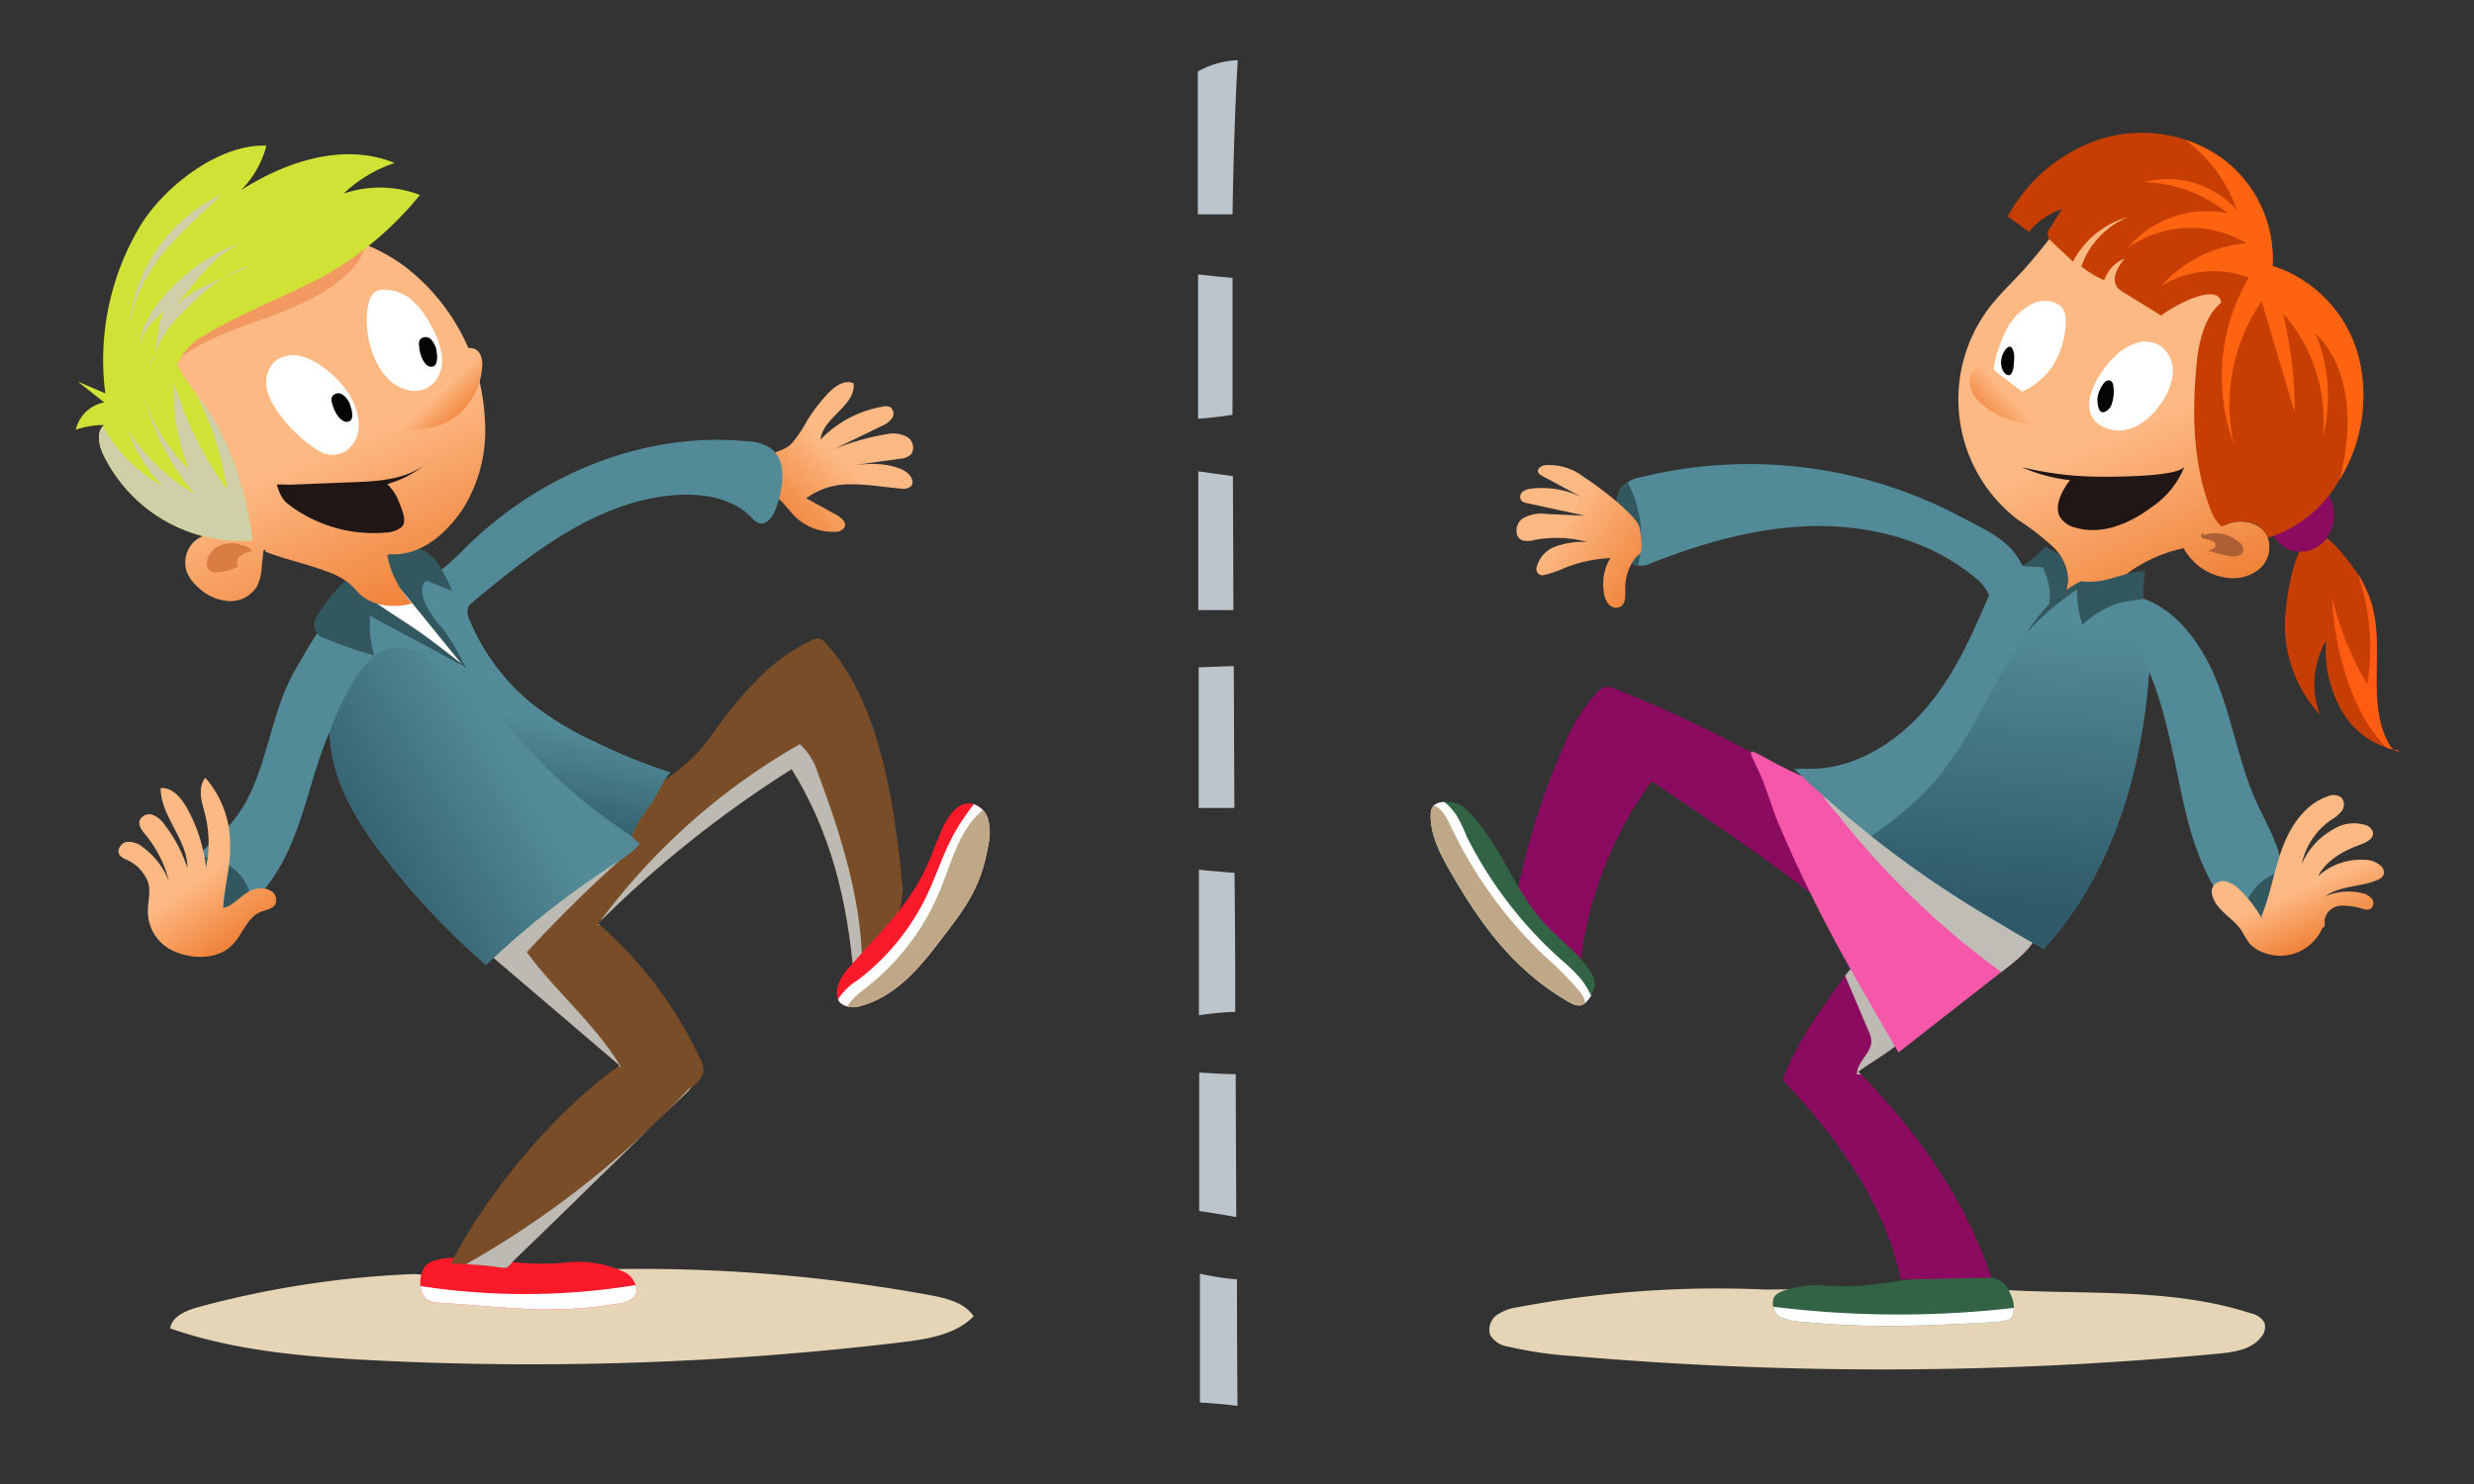 <svg xmlns="http://www.w3.org/2000/svg" xmlns:xlink="http://www.w3.org/1999/xlink" viewBox="0 0 300 180">
  <rect x="0" y="0" width="300" height="180" fill="#333333" stroke="none"/>
  <defs>
    <linearGradient id="linear-gradient" x1="39.25" y1="54.66" x2="47.58" y2="73.72" gradientUnits="userSpaceOnUse">
      <stop offset="0" stop-color="#fdb984"/>
      <stop offset="1" stop-color="#f0833a"/>
    </linearGradient>
    <clipPath id="clip-path">
      <path id="_Clipping_Path_" data-name="&lt;Clipping Path&gt;" d="M69.12,153.09a13,13,0,0,1,6.33,1.09,2.66,2.66,0,0,1,1.75,2.4c0,.72-1,1.34-1.72,1.46-8.62,1.48-13.51.52-21.87,0-1.17-.07-1.82-.08-2.38-1.12s-.24-3.13.75-3.71c2.44-1.42,9.25-.21,9.83-.17A32.75,32.75,0,0,0,69.12,153.09Z" fill="#fb1a2a"/>
    </clipPath>
    <linearGradient id="linear-gradient-2" x1="102.59" y1="56.26" x2="95.06" y2="63.96" xlink:href="#linear-gradient"/>
    <clipPath id="clip-path-2">
      <path id="_Clipping_Path_2" data-name="&lt;Clipping Path&gt;" d="M58.22,114.79l16.91,14.44c-7.91,5.63-16,15.38-20.48,24.05a45.44,45.44,0,0,1,6.5.51c.49.07.81-.58,1.17-.93,7-6.69,14.88-14.58,21.93-21.27A2.92,2.92,0,0,0,85.31,130a2.84,2.84,0,0,0-.38-1.53A49.83,49.83,0,0,0,72.53,112,136.27,136.27,0,0,1,96,93.29c4.7,7.54,6.74,15.88,7.5,24.76,3.39-2.32,3.22-1.41,5.17-5.05.46-.87.06-.37.17-1.35a30.52,30.52,0,0,0,.65-3.78c-1-9.69-2.52-22.42-9.39-29.89a1.56,1.56,0,0,0-.69-.51,1.54,1.54,0,0,0-1,.21,23.32,23.32,0,0,0-5.55,3.73,50.06,50.06,0,0,0-6.73,8c-3.68,5.1-9.76,7.71-16.34,11.84.37.17-1.81,6.22-2.21,6.15" fill="#784d27"/>
    </clipPath>
    <clipPath id="clip-path-3">
      <path id="_Clipping_Path_3" data-name="&lt;Clipping Path&gt;" d="M49.66,71c0-.21-.39,0-.29.19s.14-.11.34-.16c2.53-.62,4.62-2.46,6.46-4.32,9-9.08,21.85-14.44,34.49-13.18a5.66,5.66,0,0,1,2.7.77c2.12,1.46,1.64,4.72.8,7.18-.34,1-1.08,2.23-2.1,2a2.53,2.53,0,0,1-1-.78c-2.29-2.28-5.77-2.87-9-2.66-9.43.62-17.44,6.9-24.74,13a1.94,1.94,0,0,0-.57.63,1.92,1.92,0,0,0,.16,1.5,26,26,0,0,0,7.73,10.32A38.29,38.29,0,0,0,72.15,90a65.54,65.54,0,0,0,9.12,3.69c-1.23,1.5-1.73,3.19-3,4.69a12.72,12.72,0,0,0-1.66,3,2.36,2.36,0,0,0,1,.91,10.32,10.32,0,0,1-2,1.76,106.56,106.56,0,0,0-16.7,13,94.86,94.86,0,0,1-11.85-12.48c-3.64-4.61-7-9.94-7.07-15.84-1.62,3.69-2.49,7.67-3.84,11.48s-3.3,7.56-6.52,10c-1.74,1.3-4.26,2.1-6,.78s-1.56-4.27-.34-6.17,3.15-3.21,4.66-4.89c4.4-4.92,4.5-12.88,7.81-18.61,1.82-3.15,3.32-6,6-8.42,3.08-.19,5.6,1.73,8.15,3.49,2.31,1.6,4.06,2.84,6.31,4.57A88.33,88.33,0,0,0,49.66,71Z" fill="#528a98"/>
    </clipPath>
    <linearGradient id="New_Gradient_Swatch" data-name="New Gradient Swatch" x1="63.5" y1="100.71" x2="66.29" y2="87.29" gradientUnits="userSpaceOnUse">
      <stop offset="0" stop-color="#2f5a6a"/>
      <stop offset="1" stop-color="#538c98"/>
    </linearGradient>
    <linearGradient id="New_Gradient_Swatch-2" x1="42.6" y1="107.86" x2="64.13" y2="94.84" xlink:href="#New_Gradient_Swatch"/>
    <linearGradient id="linear-gradient-3" x1="47.2" y1="-139.36" x2="50.74" y2="-131.29" gradientTransform="translate(4.15 252.49) rotate(-11.01)" xlink:href="#linear-gradient"/>
    <clipPath id="clip-path-4">
      <path id="_Clipping_Path_4" data-name="&lt;Clipping Path&gt;" d="M102.46,117.94c-.84,1.13-1.51,2.9-.44,3.81a2.63,2.63,0,0,0,2.39.24c3.83-1,6.74-4.16,9.16-7.33,3.34-4.37,5.35-6.74,6.27-12.19a6.58,6.58,0,0,0,0-3,2.73,2.73,0,0,0-2-2c-1.8-.29-3,1.72-3.74,3.41-1.44,3.44-1.72,4.71-3.79,7.82C108.07,112.06,105,114.88,102.46,117.94Z" fill="#fb1a2a"/>
    </clipPath>
    <clipPath id="clip-path-5">
      <path id="_Clipping_Path_5" data-name="&lt;Clipping Path&gt;" d="M27.13,65l-.12,0a3.44,3.44,0,0,0-3.56.78,3.53,3.53,0,0,0-.79,3.6A5,5,0,0,0,24,71.22a6,6,0,0,0,3.69,1.69,3.78,3.78,0,0,0,3.49-1.82,6.38,6.38,0,0,0,.57-2.51L31.93,67c0-.13,0-.29.17-.32s.17.24,0,.2c2.49,1,5,1.47,7.54,2.44a9.4,9.4,0,0,1,2.48,1.26c.6.48,1.09,1.09,1.66,1.61,1.55,1.37,4.21,1.59,6.19,1a11.61,11.61,0,0,1-3-5.8c0-.14,0,0,.15-.11s.22-.09.09-.07c3.7.3,6.85-2.38,8.92-5.49A17.87,17.87,0,0,0,58.8,51a24.88,24.88,0,0,0-9.74-18.7,21.6,21.6,0,0,0-20.53-2.78A19.79,19.79,0,0,0,16.39,46.16C16,53.43,20.45,62.23,27.13,65Z" fill="url(#linear-gradient)"/>
    </clipPath>
    <clipPath id="clip-path-6">
      <path id="_Clipping_Path_6" data-name="&lt;Clipping Path&gt;" d="M30.64,65.55A18.53,18.53,0,0,1,12.51,55.1c-.54-1.16-.86-2.76.13-3.56a11.29,11.29,0,0,0-3.45.58,4.37,4.37,0,0,1,3.45-3.31l-3.2-2.53,3.33,1.43A31.62,31.62,0,0,1,17,27.41c2.94-4.86,9.67-10,15.31-9.74a12.1,12.1,0,0,1-3.07,5.39c5.53-3.54,12.55-5.79,18.61-3.29a16.29,16.29,0,0,0-6.17,3.71,13.58,13.58,0,0,1,9.24.17,40.41,40.41,0,0,1-12.14,10.1c-4.16,2.15-8.54,3.87-12.64,6.14-2.15,1.19-3.46,1.91-4.63,4.26-.13.26,1.37,2.44,3,4.62C28,53.39,29.84,59.8,30.64,65.55Z" fill="#d0e235"/>
    </clipPath>
    <linearGradient id="linear-gradient-5" x1="56.09" y1="50.66" x2="53.25" y2="47.66" gradientUnits="userSpaceOnUse">
      <stop offset="0" stop-color="#f0833a"/>
      <stop offset="1" stop-color="#fdb984"/>
    </linearGradient>
    <linearGradient id="linear-gradient-6" x1="257.77" y1="51.98" x2="266.51" y2="71.95" xlink:href="#linear-gradient"/>
    <linearGradient id="linear-gradient-7" x1="240.54" y1="51.13" x2="243.84" y2="48.16" xlink:href="#linear-gradient-5"/>
    <clipPath id="clip-path-7">
      <path id="_Clipping_Path_7" data-name="&lt;Clipping Path&gt;" d="M277.08,75.6a16,16,0,0,0,4.23,11.08,10.55,10.55,0,0,1,.74-8.95A14.91,14.91,0,0,0,284,86.28a9.81,9.81,0,0,0,7,4.79c-.51.21-1-.31-1.29-.79-2.84-5-.51-11.46-2.11-17a14.25,14.25,0,0,0-2.54-4.82c-.75-1-2.68-3.61-4-3.58C278.05,64.95,277.09,73.48,277.08,75.6Z" fill="#c73e02"/>
    </clipPath>
    <clipPath id="clip-path-8">
      <path id="_Clipping_Path_8" data-name="&lt;Clipping Path&gt;" d="M268.21,62.2a4.77,4.77,0,0,0,.79,1.27c.22.26.37.41.43.38a4.76,4.76,0,0,1,4-.31,2.54,2.54,0,0,1,1,.75c.34.38.61.92.65.91a15,15,0,0,0,8.41-6.68A19.4,19.4,0,0,0,286,43.25a15.83,15.83,0,0,0-10.42-11,15.18,15.18,0,0,0-6.28-13.16,16.82,16.82,0,0,0-14.43-2.27,19.77,19.77,0,0,0-11.41,9.43l2.57,1.87a8.73,8.73,0,0,1,4-2.75l-1.44,2.29a1.45,1.45,0,0,0-.3.8,1.45,1.45,0,0,0,.56.9l2.52,2.38a10.85,10.85,0,0,1,6.72-5.43,10.07,10.07,0,0,0-5.7,6A12,12,0,0,0,255.16,34a4.42,4.42,0,0,1,2.48-2.65c-.84,1-1.7,2.51-.87,3.53a2.85,2.85,0,0,0,.76.6l4.57,2.81c0-.26,6.7-4.44,7.25-1.62,0,.21-2.43,1.33-3,7.55S265.93,56.54,268.21,62.2Z" fill="#c73e02"/>
    </clipPath>
    <clipPath id="clip-path-9">
      <path id="_Clipping_Path_9" data-name="&lt;Clipping Path&gt;" d="M221.08,155.92a10.81,10.81,0,0,0-2.46.08c-1.93.3-3.43.77-3.58,1.56a2.06,2.06,0,0,0,.8,2.19,10,10,0,0,0,3.34.63c7.78.75,14.44.43,22.26,0,2.53-.12,2.53-.5,2.66-.94a3.58,3.58,0,0,0-.1-2c-.66-1.67-.93-1.93-2.35-2.46a8.94,8.94,0,0,0-4-.46C231.44,154.82,227.4,156.4,221.08,155.92Z" fill="#316344"/>
    </clipPath>
    <clipPath id="clip-path-10">
      <path id="_Clipping_Path_10" data-name="&lt;Clipping Path&gt;" d="M216.32,131.17c6.4,6.69,12.29,14.9,14.16,24,4.18,0,6.86-.13,11-.18-3.24-9.77-9.23-18-16.14-25,1.11-.83,3.08-2,4.19-2.86a1.59,1.59,0,0,0,.63-.71c.13-.41,3.54-2.9,3.34-3.28A54,54,0,0,0,230,116.7c-1.78-2.38-4.83-.27-6.12,1.47-1.48,2-4.35,6-5.41,8C218.16,126.7,215.91,130.74,216.32,131.17Z" fill="#8a0b5f"/>
    </clipPath>
    <clipPath id="clip-path-11">
      <path id="_Clipping_Path_11" data-name="&lt;Clipping Path&gt;" d="M193.17,120.25a1.76,1.76,0,0,1-.4.78,4.93,4.93,0,0,1-.46.55c-.7.71-1.49.3-2.35-.21-6.56-3.87-10.53-9.45-14.17-15.79-1.21-2.11-2.35-4.37-2.3-6.76a1.69,1.69,0,0,1,.22-.92c.66-1,3-.74,3.9.09,4.58,4.35,5.9,10.31,10.38,14.75,1.15,1.14,2.91,2.6,3.92,3.84s1.43,1.74,1.51,2.91" fill="#316344"/>
    </clipPath>
    <clipPath id="clip-path-12">
      <path id="_Clipping_Path_12" data-name="&lt;Clipping Path&gt;" d="M230.21,127.66l13.28-10.39c1.68-1.32,3.49-2.83,3.84-5a2,2,0,0,0-.28-1.58,2.55,2.55,0,0,0-.6-.51q-9.65-6.59-19.54-12.81a7.93,7.93,0,0,0-2.12-1.05c-.76-.2-.7-1.07-1.48-1.11a16,16,0,0,1-4.45-.92,47.41,47.41,0,0,1-4.7-2.33c-2.51-1.34-2.16-1.17-.74,1.92.72,1.56,1.38,3.84,2,5.43a171.93,171.93,0,0,0,9,18.28C226.34,121,228.28,124.33,230.21,127.66Z" fill="#f557a9"/>
    </clipPath>
    <clipPath id="clip-path-13">
      <path id="_Clipping_Path_13" data-name="&lt;Clipping Path&gt;" d="M217.66,93.35A130,130,0,0,0,240.8,111c2.13,1.27,4.71,2.85,6.92,4,.18.09.27.12.25,0s0-.27,0-.09c8.19-8.92,11.85-21.59,12.65-33.74,0-.15,0-.34-.14-.4s-.23.25-.08.22c2.12,4.79,3.11,10.53,4.21,15.66s2.73,10.36,6.27,14.2a3.35,3.35,0,0,0,1.76,1.18,2.69,2.69,0,0,0,2.13-.74c1.95-1.66,2.33-4.61,1.75-7.12s-1.93-4.75-3-7.1c-1.94-4.42-2.75-9.25-4.45-13.77s-4.59-8.95-9.06-10.67c-1.64-.63-2.95-1.28-4.28-1.82-1.15-.47-1.19.51-2.59.25-.45-.08-3.71,1.84-4.08,1.71-.18-.07,1.4-3.67,1.11-3.71-.92-.13-3.45-.4-4.42-.39-.23,0-.52,0-.62-.23-1.41-3-4.52-4.24-7.45-5.8A54.69,54.69,0,0,0,199,57.88a4,4,0,0,0-2.41,1.29,3.57,3.57,0,0,0-.53,1.67,11.68,11.68,0,0,0,1.1,6.45,2.45,2.45,0,0,0,1,1.2,2.74,2.74,0,0,0,2.16-.22c6.4-2.51,13.14-4.41,20-4.46s13.91,1.85,19.2,6.27A5.13,5.13,0,0,1,241,71.81c.07.15.16.34.33.35s.2-.33,0-.28C239.13,77,237,82,233.26,86.23s-9,7.33-14.57,7c-.13,0-1.21.09-1.27,0S217.57,93.26,217.66,93.35Z" fill="#528a98"/>
    </clipPath>
    <linearGradient id="New_Gradient_Swatch-3" x1="240.65" y1="109.14" x2="243.32" y2="74.97" xlink:href="#New_Gradient_Swatch"/>
    <linearGradient id="linear-gradient-8" x1="189.16" y1="63.62" x2="199.78" y2="70.54" xlink:href="#linear-gradient"/>
    <linearGradient id="linear-gradient-9" x1="279.25" y1="107.68" x2="281.96" y2="113.89" xlink:href="#linear-gradient"/>
  </defs>
  <title>afstandsleg2</title>
  <g style="isolation: isolate">
    <g id="Layer_1" data-name="Layer 1">
      <g>
        <path d="M50.31,154.53a117.54,117.54,0,0,0-26.21,4c-1.51.41-3.28,1.14-3.46,2.6,7.79,2.71,16.2,3.43,24.51,3.86a378.07,378.07,0,0,0,64.09-2.17c3.19-.38,6.66-.93,8.82-3.16-1.07-1.66-3.33-2.21-5.36-2.58a194.71,194.71,0,0,0-56.32-2" fill="#e5d4b5"/>
        <path d="M42,75.61a15.47,15.47,0,0,1,8.22-5.69.6.6,0,0,1,.42,0,.62.62,0,0,1,.23.24l3.78,5.93a56.68,56.68,0,0,1,5,9,2.61,2.61,0,0,1-1.95-.43,43.57,43.57,0,0,0-18.36-4.79" fill="#fff"/>
        <g>
          <path id="_Clipping_Path_14" data-name="&lt;Clipping Path&gt;" d="M69.12,153.09a13,13,0,0,1,6.33,1.09,2.66,2.66,0,0,1,1.75,2.4c0,.72-1,1.34-1.72,1.46-8.62,1.48-13.51.52-21.87,0-1.17-.07-1.82-.08-2.38-1.12s-.24-3.13.75-3.71c2.44-1.42,9.25-.21,9.83-.17A32.75,32.75,0,0,0,69.12,153.09Z" fill="#fb1a2a"/>
          <g clip-path="url(#clip-path)">
            <path d="M49,155.66a83.18,83.18,0,0,0,28.68.11c.58,1.48,1.37,2.82,1.25,4.41a52.32,52.32,0,0,1-7.9,1c-4,.33-8,1-12.1,1s-8.24-.76-11.55-3.11c-.15-.1-.31-.24-.29-.42s.33-.26.35-.08" fill="#fff"/>
          </g>
        </g>
        <path d="M96,53.79a15.7,15.7,0,0,0,1.83-2.7,21,21,0,0,1,2.54-3.33c.82-.88,2-1.75,3.13-1.27.33,2.71-3.72,4.11-4,6.83a13.63,13.63,0,0,1,7.55-4,1.35,1.35,0,0,1,.92.07,1,1,0,0,1,.18,1.37,2.87,2.87,0,0,1-1.22.9l-5.79,2.82a29.23,29.23,0,0,1,6.47-1.83A3.55,3.55,0,0,1,110,53a1.49,1.49,0,0,1,.47,2.12,2.18,2.18,0,0,1-1.36.53l-7.26,1c2.56-.38,5.3-.74,7.65.36.78.37,1.55,1.38.93,2a1.45,1.45,0,0,1-1.14.25c-2-.15-3.95-.52-5.93-.51a8.9,8.9,0,0,0-5.6,1.69l3.65,2c.58.32,1.27.9,1,1.51a1.23,1.23,0,0,1-1.13.55,6.58,6.58,0,0,1-4.92-1.89c-.67-.66-1.19-1.47-1.92-2.08a2.56,2.56,0,0,0-2.6-.59c0-1.27.31-3.52,1.28-4.47C93.92,54.67,95.15,54.7,96,53.79Z" fill="url(#linear-gradient-2)"/>
        <g>
          <path id="_Clipping_Path_15" data-name="&lt;Clipping Path&gt;" d="M58.22,114.79l16.91,14.44c-7.91,5.63-16,15.38-20.48,24.05a45.44,45.44,0,0,1,6.5.51c.49.07.81-.58,1.17-.93,7-6.69,14.88-14.58,21.93-21.27A2.92,2.92,0,0,0,85.31,130a2.84,2.84,0,0,0-.38-1.53A49.83,49.83,0,0,0,72.53,112,136.27,136.27,0,0,1,96,93.29c4.7,7.54,6.74,15.88,7.5,24.76,3.39-2.32,3.22-1.41,5.17-5.05.46-.87.06-.37.17-1.35a30.52,30.52,0,0,0,.65-3.78c-1-9.69-2.52-22.42-9.39-29.89a1.56,1.56,0,0,0-.69-.51,1.54,1.54,0,0,0-1,.21,23.32,23.32,0,0,0-5.55,3.73,50.06,50.06,0,0,0-6.73,8c-3.68,5.1-9.76,7.71-16.34,11.84.37.17-1.81,6.22-2.21,6.15" fill="#784d27"/>
          <g clip-path="url(#clip-path-2)">
            <path d="M77.46,102.33a11.18,11.18,0,0,0-3.54-1.59c-3,2.36-6.7,3.73-10,5.71a31.56,31.56,0,0,0-10.34,10.06l.71-.39c.7,2.53,2.16,3.74,4.35,5.16l.77-.86-.06.13a40.7,40.7,0,0,0,15.95,8.88c-3.07-5.18-7.88-9.09-11.41-13.94A163.48,163.48,0,0,1,77.46,102.33Z" fill="#bcbab3" style="mix-blend-mode: multiply"/>
            <path d="M104.32,121.58c1.09-9.37-1.81-18.91-5.12-27.74A8,8,0,0,0,97,90.26a78.26,78.26,0,0,0-24.52,21.89c7.64,1.25,15.3,2.95,22.94,4.2" fill="#bcbab3" style="mix-blend-mode: multiply"/>
            <path d="M83.77,131.8a113.15,113.15,0,0,1-29.28,22.66h8.4a5.1,5.1,0,0,0,1.73-.2,5.15,5.15,0,0,0,1.62-1.12l12-10.86" fill="#bcbab3" style="mix-blend-mode: multiply"/>
          </g>
        </g>
        <g>
          <path id="_Clipping_Path_16" data-name="&lt;Clipping Path&gt;" d="M49.66,71c0-.21-.39,0-.29.19s.14-.11.34-.16c2.53-.62,4.62-2.46,6.46-4.32,9-9.08,21.85-14.44,34.49-13.18a5.66,5.66,0,0,1,2.7.77c2.12,1.46,1.64,4.72.8,7.18-.34,1-1.08,2.23-2.1,2a2.53,2.53,0,0,1-1-.78c-2.29-2.28-5.77-2.87-9-2.66-9.43.62-17.44,6.9-24.74,13a1.94,1.94,0,0,0-.57.63,1.92,1.92,0,0,0,.16,1.5,26,26,0,0,0,7.73,10.32A38.29,38.29,0,0,0,72.15,90a65.54,65.54,0,0,0,9.12,3.69c-1.23,1.5-1.73,3.19-3,4.69a12.72,12.72,0,0,0-1.66,3,2.36,2.36,0,0,0,1,.91,10.32,10.32,0,0,1-2,1.76,106.56,106.56,0,0,0-16.7,13,94.86,94.86,0,0,1-11.85-12.48c-3.64-4.61-7-9.94-7.07-15.84-1.62,3.69-2.49,7.67-3.84,11.48s-3.3,7.56-6.52,10c-1.74,1.3-4.26,2.1-6,.78s-1.56-4.27-.34-6.17,3.15-3.21,4.66-4.89c4.4-4.92,4.5-12.88,7.81-18.61,1.82-3.15,3.32-6,6-8.42,3.08-.19,5.6,1.73,8.15,3.49,2.31,1.6,4.06,2.84,6.31,4.57A88.33,88.33,0,0,0,49.66,71Z" fill="#528a98"/>
          <g clip-path="url(#clip-path-3)">
            <path d="M20.9,105.66c0-.85.94-1.37,1.76-1.56a6.62,6.62,0,0,1,6.71,2.33,5.47,5.47,0,0,1-.41,6.93,4.48,4.48,0,0,1-6.58-.53" fill="#33575f"/>
            <path d="M78.65,102.7a68.12,68.12,0,0,1-28-32.81L85,90.06l0-.81a19,19,0,0,1-2.36,6.32C81.37,97.78,79.9,100.49,78.65,102.7Z" fill="url(#New_Gradient_Swatch)"/>
            <path d="M38.43,94.74a34.14,34.14,0,0,1,4.38-12c1.15-1.93,2.77-3.91,5-4.14a7.31,7.31,0,0,1,4.61,1.6C62.26,86.76,68.55,98.09,79,103.51A111.08,111.08,0,0,0,57,125.75,112,112,0,0,1,45.41,114.5" fill="url(#New_Gradient_Swatch-2)"/>
          </g>
        </g>
        <path d="M27.9,102.34a12.16,12.16,0,0,0-3-8c-1,1.22-.42,3,0,4.55a14.32,14.32,0,0,1,.08,6.33A19.22,19.22,0,0,0,22.66,98c-.69-1.24-1.78-2.53-3.18-2.41,0,3.45,3.27,6.24,3.24,9.68A17.44,17.44,0,0,0,20,100.09a3.23,3.23,0,0,0-1.47-1.25,1.26,1.26,0,0,0-1.6.71c-.17.62.31,1.22.72,1.71a14.24,14.24,0,0,1,2.85,5.68,9.23,9.23,0,0,0-3.17-4.17,2.59,2.59,0,0,0-2-.64c-.69.14-1.23,1-.81,1.6a1.77,1.77,0,0,0,.66.47A4.92,4.92,0,0,1,18,107.14c.28,1.14-.09,2.33-.07,3.5A5.29,5.29,0,0,0,20.37,115a6.8,6.8,0,0,0,1.59.7c2.11.65,4.65.5,6.2-1.08,1.25-1.26,1.79-3.31,3.42-4,.64-.26,1.45-.33,1.8-.93a1.3,1.3,0,0,0-.51-1.63,2.52,2.52,0,0,0-1.81-.25c-1.51.26-2.84,2.28-4,2.28C27.22,107.47,28,105,27.9,102.34Z" fill="url(#linear-gradient-3)"/>
        <g>
          <path id="_Clipping_Path_17" data-name="&lt;Clipping Path&gt;" d="M102.46,117.94c-.84,1.13-1.51,2.9-.44,3.81a2.63,2.63,0,0,0,2.39.24c3.83-1,6.74-4.16,9.16-7.33,3.34-4.37,5.35-6.74,6.27-12.19a6.58,6.58,0,0,0,0-3,2.73,2.73,0,0,0-2-2c-1.8-.29-3,1.72-3.74,3.41-1.44,3.44-1.72,4.71-3.79,7.82C108.07,112.06,105,114.88,102.46,117.94Z" fill="#fb1a2a"/>
          <g clip-path="url(#clip-path-4)">
            <path d="M112.55,108.27A28.28,28.28,0,0,1,104,118.89a7.75,7.75,0,0,0-2.41,2.36,2.29,2.29,0,0,0,.6,3,2.8,2.8,0,0,0,1.44.23c5.37-.2,10-4,13.18-8.35a34.22,34.22,0,0,0,5.86-13.67,10.63,10.63,0,0,0,.1-4.47c-.33-1.35-1.32-3-2.75-3.21-1.27,2-2.85,3.8-4.05,5.86C114.54,103.06,113.71,105.76,112.55,108.27Z" fill="#fff"/>
            <path d="M120.34,97.52c-3.67,1.9-4.76,6.53-6.32,10.38a28.9,28.9,0,0,1-8.88,11.81c-1.26,1-2.74,2.1-2.84,3.71A18.14,18.14,0,0,0,119.78,111c1.28-4.08,1.08-8.46.85-12.73a1.79,1.79,0,0,0,2.53,1.29,3,3,0,0,0,1.48-2.81,2.38,2.38,0,0,0-.26-1.13,1.64,1.64,0,0,0-2.44-.39" fill="#bea887"/>
          </g>
        </g>
        <path d="M44.86,74.64a14.41,14.41,0,0,0,.51,4.85,50.71,50.71,0,0,1-6.22-2.16A1.65,1.65,0,0,1,38.31,75,17.63,17.63,0,0,1,48.5,66.65a4.49,4.49,0,0,1,1.9-.25,4.65,4.65,0,0,1,3,2.46,18.93,18.93,0,0,1,1.45,2.83l-3.1-1.26c-.93.61-.54,2-.08,3a12,12,0,0,0,2,2.78,26.14,26.14,0,0,1,2.83,4.88l-.88-1c-2.23-2.7-5.15-6.38-7.17-8.78a7.52,7.52,0,0,0-2.71,1.91c1.7,1.2,4,2.57,6.19,4.19,1.19.87,3.26,2.48,4.25,3.26.34.27-.15,0,.15.29C54.75,79.86,44.85,74.8,44.86,74.64Z" fill="#33575f"/>
        <g>
          <path id="_Clipping_Path_18" data-name="&lt;Clipping Path&gt;" d="M27.13,65l-.12,0a3.44,3.44,0,0,0-3.56.78,3.53,3.53,0,0,0-.79,3.6A5,5,0,0,0,24,71.22a6,6,0,0,0,3.69,1.69,3.78,3.78,0,0,0,3.49-1.82,6.38,6.38,0,0,0,.57-2.51L31.93,67c0-.13,0-.29.17-.32s.17.24,0,.2c2.49,1,5,1.47,7.54,2.44a9.4,9.4,0,0,1,2.48,1.26c.6.48,1.09,1.09,1.66,1.61,1.55,1.37,4.21,1.59,6.19,1a11.61,11.61,0,0,1-3-5.8c0-.14,0,0,.15-.11s.22-.09.09-.07c3.7.3,6.85-2.38,8.92-5.49A17.87,17.87,0,0,0,58.8,51a24.88,24.88,0,0,0-9.74-18.7,21.6,21.6,0,0,0-20.53-2.78A19.79,19.79,0,0,0,16.39,46.16C16,53.43,20.45,62.23,27.13,65Z" fill="url(#linear-gradient)"/>
          <g clip-path="url(#clip-path-5)">
            <path d="M18.64,46.58c2.56-3.56,6.74-5.5,10.83-7s8.37-2.84,11.76-5.6a9.09,9.09,0,0,0,3.55-5.54c-3.87,1.48-8.26,2.58-12.13,4.05A38.7,38.7,0,0,0,23.39,37C20.61,39,19.14,43.15,18.64,46.58Z" fill="#f19960"/>
          </g>
        </g>
        <path d="M32.41,47.35A3.61,3.61,0,0,1,33.16,44a3.49,3.49,0,0,1,3.1-.84,7.36,7.36,0,0,1,3,1.44c2.16,1.59,4,3.89,4.23,6.58.24,2.89-2.33,5-4.9,3.47C36.27,53.25,33.06,50,32.41,47.35Z" fill="#fff"/>
        <path d="M44.71,36.77a2.23,2.23,0,0,1,.73-1.33,1.87,1.87,0,0,1,1-.3,5.13,5.13,0,0,1,3.68,1.43,11.17,11.17,0,0,1,2.35,3.3,9.47,9.47,0,0,1,1.11,3.28,4.17,4.17,0,0,1-.94,3.25,3.18,3.18,0,0,1-2.64,1C45.52,46.9,43.82,40.39,44.71,36.77Z" fill="#fff"/>
        <path d="M42.43,49a2.61,2.61,0,0,0-.94-1.17.89.89,0,0,0-1.27.38,1.3,1.3,0,0,0,.07.75,4.14,4.14,0,0,0,.8,1.65c.42.45.85.75,1.41.41.3-.34.2-.76.18-1.16" fill="#020303" fill-rule="evenodd"/>
        <path d="M52.92,42.43a2.63,2.63,0,0,0-.72-1.32.89.89,0,0,0-1.31.14,1.3,1.3,0,0,0-.06.75,4.16,4.16,0,0,0,.5,1.76c.33.52.71.89,1.31.65.35-.28.33-.72.38-1.11" fill="#020303" fill-rule="evenodd"/>
        <path d="M42.81,58.49l-7.71.3c-.25,0-1.28-.06-1.53,0a7,7,0,0,0,.54,1.38,2.84,2.84,0,0,0,.86,1,17,17,0,0,0,12,3.41A3.13,3.13,0,0,0,48.61,64c.77-.61.26-1.87-.1-2.79a6.36,6.36,0,0,0-1.55-2.5,12.7,12.7,0,0,0,5.31-3C49.81,58.16,46.06,58.37,42.81,58.49Z" fill="#211616"/>
        <path d="M29.14,66a4.14,4.14,0,0,0-2.53.2,2.56,2.56,0,0,0-1.52,2,1.09,1.09,0,0,0,.42,1.08,1.25,1.25,0,0,0,.64.12,5.86,5.86,0,0,0,2.73-.69,1,1,0,0,1,.31-1.33,3,3,0,0,1,1.39-.49A1.65,1.65,0,0,0,29,66.14" fill="#d97c44"/>
        <g>
          <path id="_Clipping_Path_19" data-name="&lt;Clipping Path&gt;" d="M30.64,65.55A18.53,18.53,0,0,1,12.51,55.1c-.54-1.16-.86-2.76.13-3.56a11.29,11.29,0,0,0-3.45.58,4.37,4.37,0,0,1,3.45-3.31l-3.2-2.53,3.33,1.43A31.62,31.62,0,0,1,17,27.41c2.94-4.86,9.67-10,15.31-9.74a12.1,12.1,0,0,1-3.07,5.39c5.53-3.54,12.55-5.79,18.61-3.29a16.29,16.29,0,0,0-6.17,3.71,13.58,13.58,0,0,1,9.24.17,40.41,40.41,0,0,1-12.14,10.1c-4.16,2.15-8.54,3.87-12.64,6.14-2.15,1.19-3.46,1.91-4.63,4.26-.13.26,1.37,2.44,3,4.62C28,53.39,29.84,59.8,30.64,65.55Z" fill="#d0e235"/>
          <g clip-path="url(#clip-path-6)">
            <path d="M12.34,51.43A18.65,18.65,0,0,0,19.77,59a17.87,17.87,0,0,1-4.19-6.71,24,24,0,0,0,8,7.61A30.51,30.51,0,0,1,17.3,47.52a19.72,19.72,0,0,0,5.6,9.33,24.69,24.69,0,0,1-1.81-10.51,42.84,42.84,0,0,0,6.45,13.05,36.62,36.62,0,0,0-4.32-12.6,37.62,37.62,0,0,1,8.5,19.67A56.74,56.74,0,0,1,9.33,60c-.75-.4-1.56-.91-1.75-1.74.27,0,.35-.37.4-.65C8.43,55.48,10.69,52.84,12.34,51.43Z" fill="#cfd0aa" style="mix-blend-mode: multiply"/>
            <path d="M15.68,39.48a19.61,19.61,0,0,1,11.22-15.9C21.59,28.66,17,32.22,15.68,39.48Z" fill="#cfd0aa" style="mix-blend-mode: multiply"/>
            <path d="M16.91,42c.34-5.2,7.54-11.09,12.17-12.45-3.68,1.79-5.34,4.82-8,7.76,2.31-2.51,6.38-3.58,9.36-5.09-3.61,1.05-6.2,3.49-8.75,6.15a13.7,13.7,0,0,0-2.83,4.3c-.18.42-1.06,2.68-.72,2,1.1-2.07.74-4.8,1.75-6.91C18.42,39,17.35,40.07,16.91,42Z" fill="#cfd0aa" style="mix-blend-mode: multiply"/>
          </g>
        </g>
        <path d="M47,49c0,.37.41.58.77.64a5.11,5.11,0,0,0,4.41-1.73A24.24,24.24,0,0,0,55,43.81,4.31,4.31,0,0,1,56,42.56a1.61,1.61,0,0,1,1.56-.24c.78.36,1,1.39.9,2.25A8.24,8.24,0,0,1,56,49.9a8.07,8.07,0,0,1-5.43,2.19,3,3,0,0,0-1.1.12.85.85,0,0,0-.58.86" fill="url(#linear-gradient-5)"/>
        <path d="M245.94,32.11c-1.49,1.74-3.22,3.27-4.63,5.09A18.39,18.39,0,0,0,244.63,63a32.12,32.12,0,0,1,4.51,3.5c1.29,1.41,2.09,3.51,1.32,5.27a4.23,4.23,0,0,0,4.12.06,23.45,23.45,0,0,0,3.57-2.42,18,18,0,0,1,6.64-2.92,7,7,0,0,0,5.16,3.58A5.14,5.14,0,0,0,274,69a3.54,3.54,0,0,0,.92-4c-.9-1.82-3.5-2.17-5.29-1.23,1.5-3,2-6.42,2.45-9.76.7-5,1.4-10.23.08-15.13-1.45-5.39-5.22-9.9-9.66-13.23-2.4-1.8-7.12-4.94-10-2.48-1.05.91-1.59,2.47-2.37,3.6A67.76,67.76,0,0,1,245.94,32.11Z" fill="url(#linear-gradient-6)"/>
        <path d="M267.19,64.91a4.5,4.5,0,0,1,4.31.83,1.21,1.21,0,0,1,.53,1.1c-.14.61-1,.71-1.57.63a10.82,10.82,0,0,1-2.7-.75c.38,0,.87-.19.9-.58s-.42-.61-.8-.67-.84-.12-1-.47l.35-.5" fill="#ad6036"/>
        <path d="M264.92,56.51a10.63,10.63,0,0,1-4,5c-2.66,2-6.08,3.44-9.25,2.49a3,3,0,0,1-1.91-1.35c-.69-1.33.33-3.25,1.26-4.41a19.26,19.26,0,0,1-5.85-1.58,40.62,40.62,0,0,0,9.14,1.16C255.61,57.84,264.48,57.89,264.92,56.51Z" fill="#211616"/>
        <path d="M248.9,44.41a10.43,10.43,0,0,0,1.59-5.24,3.31,3.31,0,0,0-.13-1.29c-.47-1.29-2.19-1.64-3.48-1.21a7,7,0,0,0-3.78,3.73c-.78,1.6-2.52,6.33-.17,7.25C245,48.47,247.91,45.92,248.9,44.41Z" fill="#fff"/>
        <path d="M255.05,51.8a4.51,4.51,0,0,0,4-.11,8.18,8.18,0,0,0,3-2.78,7.25,7.25,0,0,0,1.42-3.59,3.75,3.75,0,0,0-1.54-3.39,3.55,3.55,0,0,0-2.86-.33,6.32,6.32,0,0,0-2.52,1.53C254.5,45,251.35,49.92,255.05,51.8Z" fill="#fff"/>
        <path d="M254.37,49c.07.46.22,1.09.75,1a1.55,1.55,0,0,0,1-1.17,4.43,4.43,0,0,0,.14-2c0-.29-.17-.62-.45-.69a.71.71,0,0,0-.62.25,3.74,3.74,0,0,0-.86,2" fill="#020303" fill-rule="evenodd"/>
        <path d="M242.7,43.51a2.17,2.17,0,0,0,.1,1.26c.18.54.76,1,1.09.58a2.39,2.39,0,0,0,.3-1.18,7,7,0,0,0,.05-1.12c-.05-.37-.19-1-.55-1s-.83.78-.95,1.24" fill="#020303" fill-rule="evenodd"/>
        <path d="M249.26,48.51a1.42,1.42,0,0,1-1.56.58,4.16,4.16,0,0,1-1.54-.86l-3.78-2.88a2.94,2.94,0,0,0-2.18-.86,1.94,1.94,0,0,0-1.33,2.23,4.12,4.12,0,0,0,1.53,2.36,9.86,9.86,0,0,0,7,2.36l.37.4" fill="url(#linear-gradient-7)"/>
        <g>
          <path id="_Clipping_Path_20" data-name="&lt;Clipping Path&gt;" d="M277.08,75.6a16,16,0,0,0,4.23,11.08,10.55,10.55,0,0,1,.74-8.95A14.91,14.91,0,0,0,284,86.28a9.81,9.81,0,0,0,7,4.79c-.51.21-1-.31-1.29-.79-2.84-5-.51-11.46-2.11-17a14.25,14.25,0,0,0-2.54-4.82c-.75-1-2.68-3.61-4-3.58C278.05,64.95,277.09,73.48,277.08,75.6Z" fill="#c73e02"/>
          <g clip-path="url(#clip-path-7)">
            <path d="M294.69,95.38c-2.42,28.48.7-19.68-5.2-28.44-.15-.23-.38-.47-.66-.43s-4.91-.69-4.63-.7A26.75,26.75,0,0,1,287.05,83a38.31,38.31,0,0,1-4.21-10.33c0,3.74,1.68,13.86,7.11,18.52" fill="#fe5c12"/>
          </g>
        </g>
        <path d="M275.63,64.93A4.74,4.74,0,0,0,277,66.38a3.89,3.89,0,0,0,4.68-.56,4.81,4.81,0,0,0,1.12-4.76,2.69,2.69,0,0,0-1.22-1.68,2.86,2.86,0,0,0-2.13,0,5.19,5.19,0,0,0-3.47,3" fill="#8a0b5f"/>
        <g>
          <path id="_Clipping_Path_21" data-name="&lt;Clipping Path&gt;" d="M268.21,62.2a4.77,4.77,0,0,0,.79,1.27c.22.26.37.41.43.38a4.76,4.76,0,0,1,4-.31,2.54,2.54,0,0,1,1,.75c.34.38.61.92.65.91a15,15,0,0,0,8.41-6.68A19.4,19.4,0,0,0,286,43.25a15.83,15.83,0,0,0-10.42-11,15.18,15.18,0,0,0-6.28-13.16,16.82,16.82,0,0,0-14.43-2.27,19.77,19.77,0,0,0-11.41,9.43l2.57,1.87a8.73,8.73,0,0,1,4-2.75l-1.44,2.29a1.45,1.45,0,0,0-.3.8,1.45,1.45,0,0,0,.56.9l2.52,2.38a10.85,10.85,0,0,1,6.72-5.43,10.07,10.07,0,0,0-5.7,6A12,12,0,0,0,255.16,34a4.42,4.42,0,0,1,2.48-2.65c-.84,1-1.7,2.51-.87,3.53a2.85,2.85,0,0,0,.76.6l4.57,2.81c0-.26,6.7-4.44,7.25-1.62,0,.21-2.43,1.33-3,7.55S265.93,56.54,268.21,62.2Z" fill="#c73e02"/>
          <g clip-path="url(#clip-path-8)">
            <path d="M259.74,14.32a17.78,17.78,0,0,1,11.53,11.2A11.21,11.21,0,0,0,260,22.09a16.85,16.85,0,0,1,10.17,3.79,12.59,12.59,0,0,0-12.2,4.23,13.17,13.17,0,0,1,14.47-.59,15.27,15.27,0,0,0-10.33,5.15,12.08,12.08,0,0,1,10.58-1,23.72,23.72,0,0,0-1.82,20.19,22.18,22.18,0,0,1,3.38-17.32l4,13.48a49.29,49.29,0,0,0-1.41-12,19.57,19.57,0,0,1,4.84,14.89,19.53,19.53,0,0,0-.94-12.51c4.9,4.76,4.54,12.83,2.53,19.4a26.15,26.15,0,0,0-.73-29.49c-.84-1.12-2.17-2.29-3.47-1.78l-1-7.17c-.94-6.64-8.57-11.5-15.19-11.19-1.71.08-3.75.83-4,2.54C258.57,12.59,260,14.41,259.74,14.32Z" fill="#fe6410"/>
          </g>
        </g>
        <path d="M214.21,156.42a130.06,130.06,0,0,0-30.07,2.12,6,6,0,0,0-2.6.94,2.17,2.17,0,0,0-.83,2.47,3,3,0,0,0,2.15,1.38,48.17,48.17,0,0,0,8,1.16,434.49,434.49,0,0,0,78.15-.3c1.91-.18,4.06-.5,5.21-2.05a1.83,1.83,0,0,0,.38-1.68,2.32,2.32,0,0,0-1.59-1.14c-11-3.61-23-1.91-34.45-3.25" fill="#e5d4b5"/>
        <g>
          <path id="_Clipping_Path_22" data-name="&lt;Clipping Path&gt;" d="M221.08,155.92a10.81,10.81,0,0,0-2.46.08c-1.93.3-3.43.77-3.58,1.56a2.06,2.06,0,0,0,.8,2.19,10,10,0,0,0,3.34.63c7.78.75,14.44.43,22.26,0,2.53-.12,2.53-.5,2.66-.94a3.58,3.58,0,0,0-.1-2c-.66-1.67-.93-1.93-2.35-2.46a8.94,8.94,0,0,0-4-.46C231.44,154.82,227.4,156.4,221.08,155.92Z" fill="#316344"/>
          <g clip-path="url(#clip-path-9)">
            <path d="M212.07,158.09a122.46,122.46,0,0,0,34,.32,2.48,2.48,0,0,1,.23,3,2.41,2.41,0,0,1-2.79.89c-10.74,1.09-22.19,2.23-32.4-1.3-.59-.21-1.29-.58-1.28-1.21C209.84,158.83,211.39,158.68,212.07,158.09Z" fill="#fff"/>
          </g>
        </g>
        <path d="M189.67,90.37a20.71,20.71,0,0,1,4-6.4,2,2,0,0,1,1.07-.66,2.17,2.17,0,0,1,1.09.23q7.55,3,14.79,6.8a17.76,17.76,0,0,1,4.2,2.75,17.94,17.94,0,0,1,2.58,3.38,164.65,164.65,0,0,1,10.17,18.46c-8.48-7.51-17.9-13.85-27.28-20.16a46.48,46.48,0,0,0-8.89,25c0-.31-2.68-2.2-3-2.54a29.63,29.63,0,0,1-2.88-3.22c-1.76-2.27-2-3.3-1.45-6.14A84.6,84.6,0,0,1,189.67,90.37Z" fill="#8a0b5f"/>
        <g>
          <path id="_Clipping_Path_23" data-name="&lt;Clipping Path&gt;" d="M216.32,131.17c6.4,6.69,12.29,14.9,14.16,24,4.18,0,6.86-.13,11-.18-3.24-9.77-9.23-18-16.14-25,1.11-.83,3.08-2,4.19-2.86a1.59,1.59,0,0,0,.63-.71c.13-.41,3.54-2.9,3.34-3.28A54,54,0,0,0,230,116.7c-1.78-2.38-4.83-.27-6.12,1.47-1.48,2-4.35,6-5.41,8C218.16,126.7,215.91,130.74,216.32,131.17Z" fill="#8a0b5f"/>
          <g clip-path="url(#clip-path-10)">
            <path d="M222.74,116l3.82,9a3.51,3.51,0,0,1,.36,1.27c0,1.51-1.79,2.56-1.75,4.06q5.4,0,10.79-.46a23.71,23.71,0,0,0-1.8-8" fill="#bcbab3" style="mix-blend-mode: multiply"/>
          </g>
        </g>
        <g>
          <path id="_Clipping_Path_24" data-name="&lt;Clipping Path&gt;" d="M193.17,120.25a1.76,1.76,0,0,1-.4.78,4.93,4.93,0,0,1-.46.55c-.7.71-1.49.3-2.35-.21-6.56-3.87-10.53-9.45-14.17-15.79-1.21-2.11-2.35-4.37-2.3-6.76a1.69,1.69,0,0,1,.22-.92c.66-1,3-.74,3.9.09,4.58,4.35,5.9,10.31,10.38,14.75,1.15,1.14,2.91,2.6,3.92,3.84s1.43,1.74,1.51,2.91" fill="#316344"/>
          <g clip-path="url(#clip-path-11)">
            <path d="M173.81,96.92c1.13-.17,2,.92,2.68,1.77a17.64,17.64,0,0,1,1.39,2.83,50.25,50.25,0,0,0,11.4,14.86,23,23,0,0,1,2.3,2.21,9.63,9.63,0,0,1,2,8.08,2,2,0,0,1-.35.88,1.48,1.48,0,0,1-1.3.45,4.14,4.14,0,0,1-1.35-.47q-.81-.4-1.62-.83c-1.67-.89-2.86-2.57-4.25-3.85-5.11-4.72-10.21-9.65-13.64-15.73-1.49-2.65-2.67-5.81-1.7-8.69a3.29,3.29,0,0,1,2.19-2.33C172.38,95.92,173,97,173.81,96.92Z" fill="#fff"/>
            <path d="M175.77,99.9a53.3,53.3,0,0,0,11.46,16,39.46,39.46,0,0,1,4.39,4.45,2.48,2.48,0,0,1,.49,2.44c-.56,1.25.15.48-.25,1.06-.76,1.11-1.21,1.63-2.55,1.59a8.86,8.86,0,0,1-3.8-1.2A26.55,26.55,0,0,1,173.91,111c-1.06-2.5-2.5-6.32-2.56-9.1C171.29,98.77,173.59,95.31,175.77,99.9Z" fill="#bea887"/>
          </g>
        </g>
        <g>
          <path id="_Clipping_Path_25" data-name="&lt;Clipping Path&gt;" d="M230.21,127.66l13.28-10.39c1.68-1.32,3.49-2.83,3.84-5a2,2,0,0,0-.28-1.58,2.55,2.55,0,0,0-.6-.51q-9.65-6.59-19.54-12.81a7.93,7.93,0,0,0-2.12-1.05c-.76-.2-.7-1.07-1.48-1.11a16,16,0,0,1-4.45-.92,47.41,47.41,0,0,1-4.7-2.33c-2.51-1.34-2.16-1.17-.74,1.92.72,1.56,1.38,3.84,2,5.43a171.93,171.93,0,0,0,9,18.28C226.34,121,228.28,124.33,230.21,127.66Z" fill="#f557a9"/>
          <g clip-path="url(#clip-path-12)">
            <path d="M245.08,119.59a4.41,4.41,0,0,0,3.16,1.08c1.56-.31,2.3-2.08,2.79-3.6a291,291,0,0,0-24.19-19.62c-1-.74-4.4-4-5.58-3.32-1.88,1.05,1,3.95,1.67,4.77a100.27,100.27,0,0,0,9.71,10.65A98.75,98.75,0,0,0,245.08,119.59Z" fill="#bfbdb6" style="mix-blend-mode: multiply"/>
          </g>
        </g>
        <g>
          <path id="_Clipping_Path_26" data-name="&lt;Clipping Path&gt;" d="M217.66,93.35A130,130,0,0,0,240.8,111c2.13,1.27,4.71,2.85,6.92,4,.18.09.27.12.25,0s0-.27,0-.09c8.19-8.92,11.85-21.59,12.65-33.74,0-.15,0-.34-.14-.4s-.23.25-.08.22c2.12,4.79,3.11,10.53,4.21,15.66s2.73,10.36,6.27,14.2a3.35,3.35,0,0,0,1.76,1.18,2.69,2.69,0,0,0,2.13-.74c1.95-1.66,2.33-4.61,1.75-7.12s-1.93-4.75-3-7.1c-1.94-4.42-2.75-9.25-4.45-13.77s-4.59-8.95-9.06-10.67c-1.64-.63-2.95-1.28-4.28-1.82-1.15-.47-1.19.51-2.59.25-.45-.08-3.71,1.84-4.08,1.71-.18-.07,1.4-3.67,1.11-3.71-.92-.13-3.45-.4-4.42-.39-.23,0-.52,0-.62-.23-1.41-3-4.52-4.24-7.45-5.8A54.69,54.69,0,0,0,199,57.88a4,4,0,0,0-2.41,1.29,3.57,3.57,0,0,0-.53,1.67,11.68,11.68,0,0,0,1.1,6.45,2.45,2.45,0,0,0,1,1.2,2.74,2.74,0,0,0,2.16-.22c6.4-2.51,13.14-4.41,20-4.46s13.91,1.85,19.2,6.27A5.13,5.13,0,0,1,241,71.81c.07.15.16.34.33.35s.2-.33,0-.28C239.13,77,237,82,233.26,86.23s-9,7.33-14.57,7c-.13,0-1.21.09-1.27,0S217.57,93.26,217.66,93.35Z" fill="#528a98"/>
          <g clip-path="url(#clip-path-13)">
            <path d="M221.75,104.83c4.45-2.83,9-5.82,12.19-9.33,6.26-6.83,7.74-14.33,13.77-21,1.8-2,4.82-3.34,7.21-2.14A6.44,6.44,0,0,1,257,74.27c3.1,4,4.4,9.17,4.42,14.23a52.31,52.31,0,0,1-2.6,14.91c-1.91,6.44-4.33,12.84-8.31,18.23a2.25,2.25,0,0,1-1.49,1.1,2.28,2.28,0,0,1-1.31-.49q-13.3-8.46-26-17.89" fill="url(#New_Gradient_Swatch-3)"/>
            <path d="M192.7,62.27A9.12,9.12,0,0,0,195.35,69c.79.72,2.09,1.22,2.83.46a2.32,2.32,0,0,0,.52-1.16A14.51,14.51,0,0,0,195,55.21" fill="#33575f"/>
            <path d="M273.2,115.76a6.65,6.65,0,0,1-.68-6.56,6.51,6.51,0,0,1,5.38-3.73,2.53,2.53,0,0,1,1.9.5,1.22,1.22,0,0,1,.05,1.78" fill="#33575f"/>
          </g>
        </g>
        <path d="M252.31,70.5c3.31.36,4.51-1,7.83-1.25a20.08,20.08,0,0,0-.25,3.42c-2.8.42-3,.25-5.35,1.58a8.21,8.21,0,0,0-2,1.56,11.69,11.69,0,0,1-.67-4.31,32.52,32.52,0,0,0-6.16,5.31C248.83,72.12,250.75,71.42,252.31,70.5Z" fill="#33575f"/>
        <path d="M247.81,69a.48.48,0,0,0-.14-.24c-.11-.08-.27,0-.41,0-.85-.08-1.14-.08-2-.12A14.05,14.05,0,0,0,248,66.3c1.34.74,1.82.71,2.36,2.2.95,2.58,0,3.33-1.36,4.38-.75.58-.41.38-.44-1.17A9.07,9.07,0,0,0,247.81,69Z" fill="#33575f"/>
        <path d="M197.09,71.75c0,.67,0,1.47-.56,1.83a1.21,1.21,0,0,1-1.5-.33,2.86,2.86,0,0,1-.56-1.56,6,6,0,0,1,.81-4,17.27,17.27,0,0,0-5.48,1.17,14.1,14.1,0,0,1-2.64.91.75.75,0,0,1-.85-.87,3.7,3.7,0,0,1,2-2.49,9.64,9.64,0,0,1,4.16-.67,14.27,14.27,0,0,0-6.53-.22,2.39,2.39,0,0,1-1.36,0c-1-.39-.85-1.95,0-2.59a4.44,4.44,0,0,1,3-.58l4.62.2-7.05-1.53a1.17,1.17,0,0,1-.68-.31.81.81,0,0,1,.18-1.07,2,2,0,0,1,1.11-.38A11.09,11.09,0,0,1,192,60.4L187,57.72c-.21-.12-.45-.26-.5-.49-.1-.42.4-.73.82-.8a6.84,6.84,0,0,1,4.74,1.43c2.52,1.64,6,4.48,6.69,5.89a8.6,8.6,0,0,1,.29,2.82c-.07.85-.43.64-.8,1.2A6,6,0,0,0,197.09,71.75Z" fill="url(#linear-gradient-8)"/>
        <path d="M281.73,112.53a.53.53,0,0,1,.08-.45,5.71,5.71,0,0,1-3.28,3.47,5.62,5.62,0,0,1-4.73-.32,3.72,3.72,0,0,1-1.11-.9,16.24,16.24,0,0,1-.85-1.41c-1-1.55-3-2.42-3.53-4.18a1.62,1.62,0,0,1-.06-1,1.43,1.43,0,0,1,1.64-.83,3.5,3.5,0,0,1,1.69,1,14.63,14.63,0,0,1,2.77,3.65c0,.21-.15-.37-.07-.57,1.08-2.65,1.5-5.53,2.51-8.21s2.79-5.3,5.49-6.19a1.61,1.61,0,0,1,1.66.17,1.33,1.33,0,0,1,0,1.65,5.41,5.41,0,0,1-1.37,1.12,8.59,8.59,0,0,0-3.46,5.29,8.79,8.79,0,0,1,3.83-4.23,4.73,4.73,0,0,1,3.93-.51,1.28,1.28,0,0,1,.88.9c.1.72-.74,1.17-1.42,1.42-2.09.76-4.23,1.9-5.25,3.89a7.64,7.64,0,0,1,5.56-2,3,3,0,0,1,2.13.79,1.07,1.07,0,0,1,.28,1,1.31,1.31,0,0,1-.78.66c-2,.88-4.52.65-6.33,2a7,7,0,0,1,4.46-.41,2,2,0,0,1,1.22.69.87.87,0,0,1-.21,1.25,1.22,1.22,0,0,1-.8,0,8.37,8.37,0,0,0-2.7-.42,2.14,2.14,0,0,0-2,1.6C281.85,111.72,282,112.49,281.73,112.53Z" fill="url(#linear-gradient-9)"/>
        <path d="M150.09,7.3a10.78,10.78,0,0,0-4.84,1.37l0,17.33h4.21C149.56,19.76,149.73,13.53,150.09,7.3Z" fill="#bcc5cb"/>
        <path d="M149.46,48.18q0-7.23,0-14.47c-1.4-.12-2.79-.26-4.18-.43q0,8.75,0,17.51c1.39-.1,2.78-.25,4.17-.47Q149.47,49.25,149.46,48.18Z" fill="#bcc5cb"/>
        <path d="M149.5,57.75c-1.37-.17-2.78-.39-4.19-.58q0,8.42,0,16.83h4.25Q149.55,65.88,149.5,57.75Z" fill="#bcc5cb"/>
        <path d="M149.61,80.79l-4.26.15q0,8.53,0,17.06h4.33Q149.66,89.39,149.61,80.79Z" fill="#bcc5cb"/>
        <path d="M149.84,130.29c-1.45,0-2.94-.13-4.42-.19q0,8.4,0,16.79c1.5.19,3,.49,4.49.73Q149.88,139,149.84,130.29Z" fill="#bcc5cb"/>
        <path d="M150,155.18a33.08,33.08,0,0,1-4.5-.69q0,7.82,0,15.63c1.52.08,3,.21,4.56.4Q150,162.85,150,155.18Z" fill="#bcc5cb"/>
        <path d="M145.38,105.49q0,8.82,0,17.65a40.35,40.35,0,0,1,4.41-.41q0-8.43-.09-16.86C148.28,105.77,146.83,105.63,145.38,105.49Z" fill="#bcc5cb"/>
      </g>
    </g>
  </g>
</svg>
